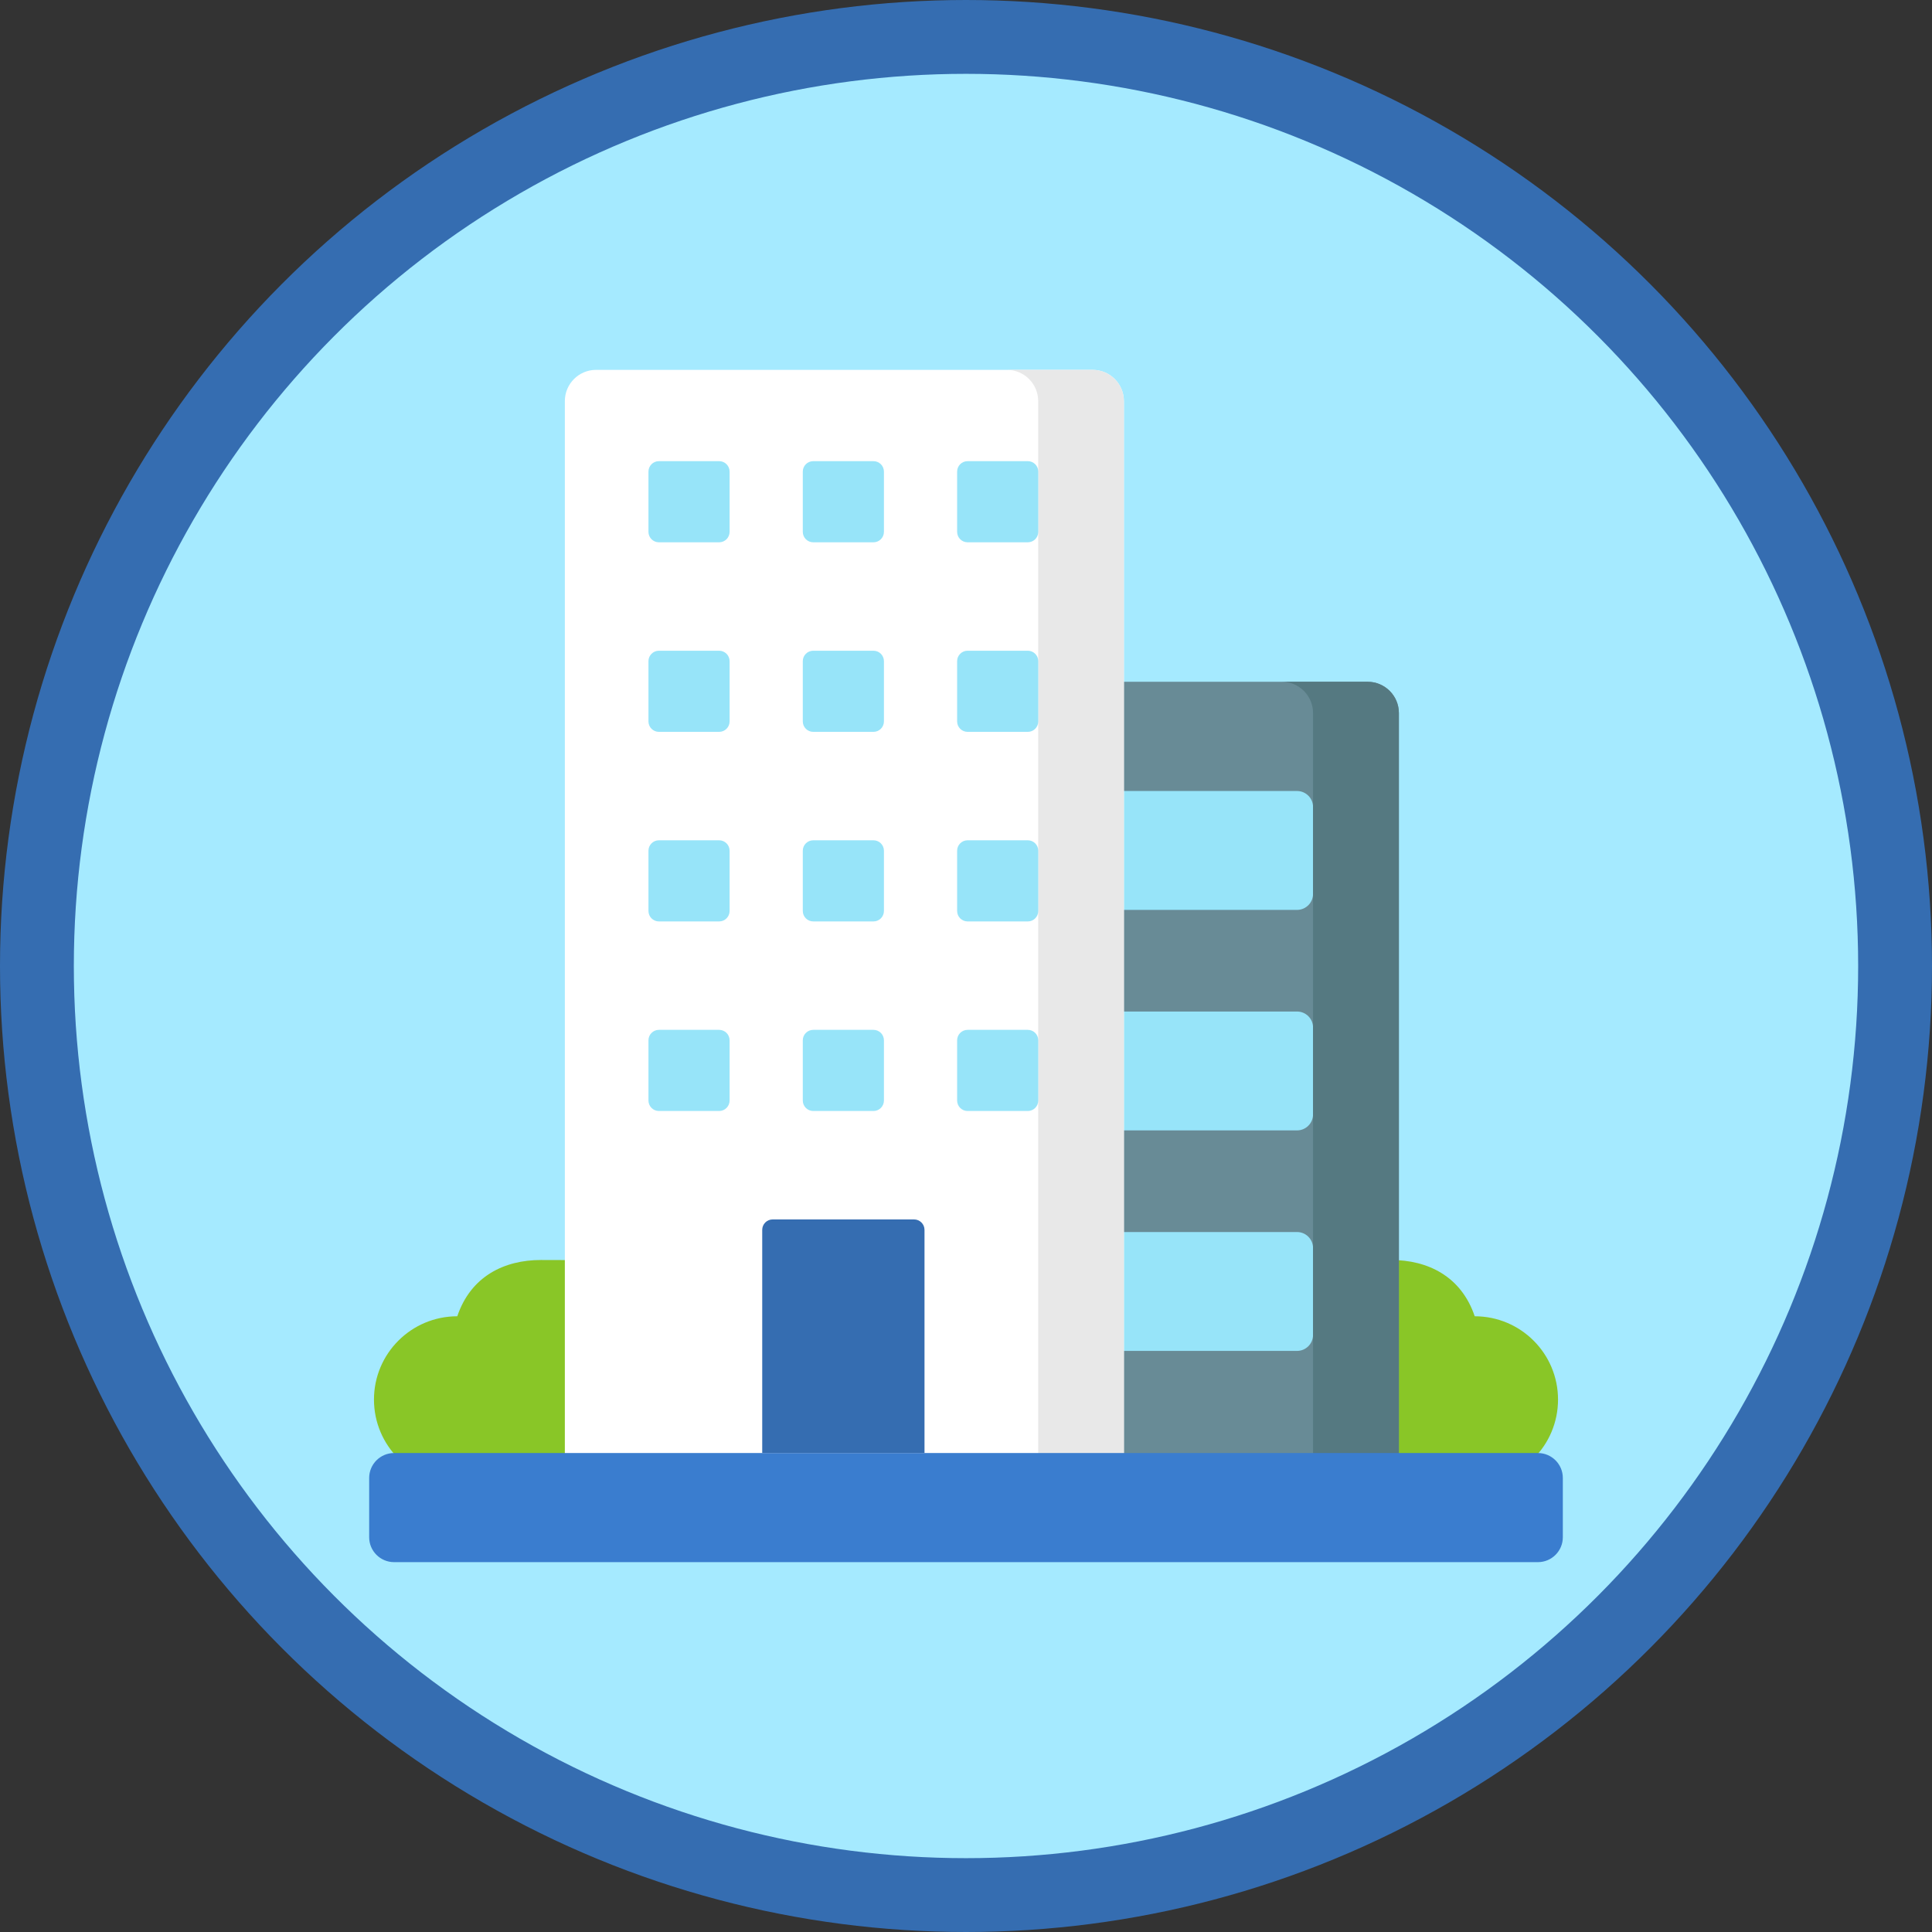 <svg width="157" height="157" viewBox="0 0 157 157" fill="none" xmlns="http://www.w3.org/2000/svg">
<rect x="0" y="0" width="157" height="157" fill="#333333" stroke="none"/>
<circle cx="78.5" cy="78.5" r="75.5" fill="#A5EAFF" stroke="#356DB1" stroke-width="6"/>
<g clip-path="url(#clip0_8996_10709)">
<path d="M46.951 102.399C46.017 102.394 45.022 102.391 43.956 102.391C40.982 102.391 38.259 103.709 37.16 106.964C33.421 106.964 30.39 109.995 30.39 113.734C30.39 117.473 33.421 120.504 37.16 120.504H46.951L46.951 102.399Z" fill="#89C627"/>
<path d="M110.049 102.399C110.983 102.394 111.978 102.391 113.044 102.391C116.018 102.391 118.741 103.709 119.84 106.964C123.579 106.964 126.61 109.995 126.61 113.734C126.61 117.473 123.579 120.504 119.84 120.504C117.926 120.504 112.497 120.504 110.049 120.504V102.399H110.049Z" fill="#89C627"/>
<path d="M113.677 120.178H68.616V57.944C68.616 56.541 69.753 55.403 71.156 55.403H111.136C112.539 55.403 113.677 56.541 113.677 57.944L113.677 120.178Z" fill="#688B96"/>
<path d="M105.399 73.941H89.722V64.279H105.399C106.119 64.279 106.702 64.863 106.702 65.582V72.638C106.702 73.357 106.119 73.941 105.399 73.941Z" fill="#97E4F9"/>
<path d="M105.399 91.86H89.722V82.199H105.399C106.119 82.199 106.702 82.782 106.702 83.501V90.557C106.702 91.276 106.119 91.86 105.399 91.86Z" fill="#97E4F9"/>
<path d="M105.399 109.779H89.722V100.118H105.399C106.119 100.118 106.702 100.701 106.702 101.421V108.476C106.702 109.196 106.119 109.779 105.399 109.779Z" fill="#97E4F9"/>
<path d="M111.136 55.403H104.162C105.565 55.403 106.702 56.541 106.702 57.944V120.178H113.677V57.944C113.677 56.541 112.539 55.403 111.136 55.403Z" fill="#557981"/>
<path d="M91.331 120.178H45.901V32.597C45.901 31.194 47.038 30.056 48.441 30.056H88.79C90.194 30.056 91.331 31.194 91.331 32.597V120.178Z" fill="white"/>
<path d="M88.79 30.056H81.826C83.23 30.056 84.367 31.194 84.367 32.597V120.178H91.331V32.597C91.331 31.194 90.193 30.056 88.79 30.056Z" fill="#E8E8E8"/>
<path d="M124.976 118.078H32.024C30.906 118.078 30 118.985 30 120.103V124.92C30 126.038 30.906 126.944 32.024 126.944H124.976C126.094 126.944 127 126.038 127 124.92V120.103C127 118.985 126.094 118.078 124.976 118.078Z" fill="#3A7DCF"/>
<path d="M74.278 99.094H62.79C62.321 99.094 61.94 99.474 61.94 99.944V118.078H75.128V99.944C75.128 99.474 74.747 99.094 74.278 99.094Z" fill="#356DB1"/>
<path d="M70.981 44.069H66.087C65.618 44.069 65.237 43.688 65.237 43.219V38.325C65.237 37.855 65.618 37.475 66.087 37.475H70.981C71.45 37.475 71.831 37.855 71.831 38.325V43.219C71.831 43.688 71.45 44.069 70.981 44.069Z" fill="#97E4F9"/>
<path d="M83.523 44.069H78.629C78.159 44.069 77.779 43.688 77.779 43.219V38.325C77.779 37.855 78.159 37.475 78.629 37.475H83.523C83.992 37.475 84.373 37.855 84.373 38.325V43.219C84.373 43.688 83.992 44.069 83.523 44.069Z" fill="#97E4F9"/>
<path d="M70.981 59.473H66.087C65.618 59.473 65.237 59.093 65.237 58.623V53.729C65.237 53.26 65.618 52.88 66.087 52.88H70.981C71.45 52.88 71.831 53.26 71.831 53.729V58.623C71.831 59.093 71.45 59.473 70.981 59.473Z" fill="#97E4F9"/>
<path d="M83.523 59.473H78.629C78.159 59.473 77.779 59.093 77.779 58.623V53.729C77.779 53.26 78.159 52.88 78.629 52.88H83.523C83.992 52.88 84.373 53.26 84.373 53.729V58.623C84.373 59.093 83.992 59.473 83.523 59.473Z" fill="#97E4F9"/>
<path d="M70.981 74.878H66.087C65.618 74.878 65.237 74.498 65.237 74.028V69.134C65.237 68.665 65.618 68.284 66.087 68.284H70.981C71.45 68.284 71.831 68.665 71.831 69.134V74.028C71.831 74.498 71.45 74.878 70.981 74.878Z" fill="#97E4F9"/>
<path d="M83.523 74.878H78.629C78.159 74.878 77.779 74.498 77.779 74.028V69.134C77.779 68.665 78.159 68.284 78.629 68.284H83.523C83.992 68.284 84.373 68.665 84.373 69.134V74.028C84.373 74.498 83.992 74.878 83.523 74.878Z" fill="#97E4F9"/>
<path d="M70.981 90.283H66.087C65.618 90.283 65.237 89.902 65.237 89.433V84.539C65.237 84.07 65.618 83.689 66.087 83.689H70.981C71.45 83.689 71.831 84.069 71.831 84.539V89.433C71.831 89.902 71.45 90.283 70.981 90.283Z" fill="#97E4F9"/>
<path d="M83.523 90.283H78.629C78.159 90.283 77.779 89.902 77.779 89.433V84.539C77.779 84.07 78.159 83.689 78.629 83.689H83.523C83.992 83.689 84.373 84.069 84.373 84.539V89.433C84.373 89.902 83.992 90.283 83.523 90.283Z" fill="#97E4F9"/>
<path d="M58.439 44.069H53.545C53.076 44.069 52.695 43.688 52.695 43.219V38.325C52.695 37.855 53.076 37.475 53.545 37.475H58.439C58.909 37.475 59.289 37.855 59.289 38.325V43.219C59.289 43.688 58.909 44.069 58.439 44.069Z" fill="#97E4F9"/>
<path d="M58.439 59.473H53.545C53.076 59.473 52.695 59.093 52.695 58.623V53.729C52.695 53.26 53.076 52.88 53.545 52.88H58.439C58.909 52.88 59.289 53.26 59.289 53.729V58.623C59.289 59.093 58.909 59.473 58.439 59.473Z" fill="#97E4F9"/>
<path d="M58.439 74.878H53.545C53.076 74.878 52.695 74.498 52.695 74.028V69.134C52.695 68.665 53.076 68.284 53.545 68.284H58.439C58.909 68.284 59.289 68.665 59.289 69.134V74.028C59.289 74.498 58.909 74.878 58.439 74.878Z" fill="#97E4F9"/>
<path d="M58.439 90.283H53.545C53.076 90.283 52.695 89.902 52.695 89.433V84.539C52.695 84.07 53.076 83.689 53.545 83.689H58.439C58.909 83.689 59.289 84.069 59.289 84.539V89.433C59.289 89.902 58.909 90.283 58.439 90.283Z" fill="#97E4F9"/>
</g>
<defs>
<clipPath id="clip0_8996_10709">
<rect width="97" height="97" fill="white" transform="translate(30 30)"/>
</clipPath>
</defs>
</svg>

